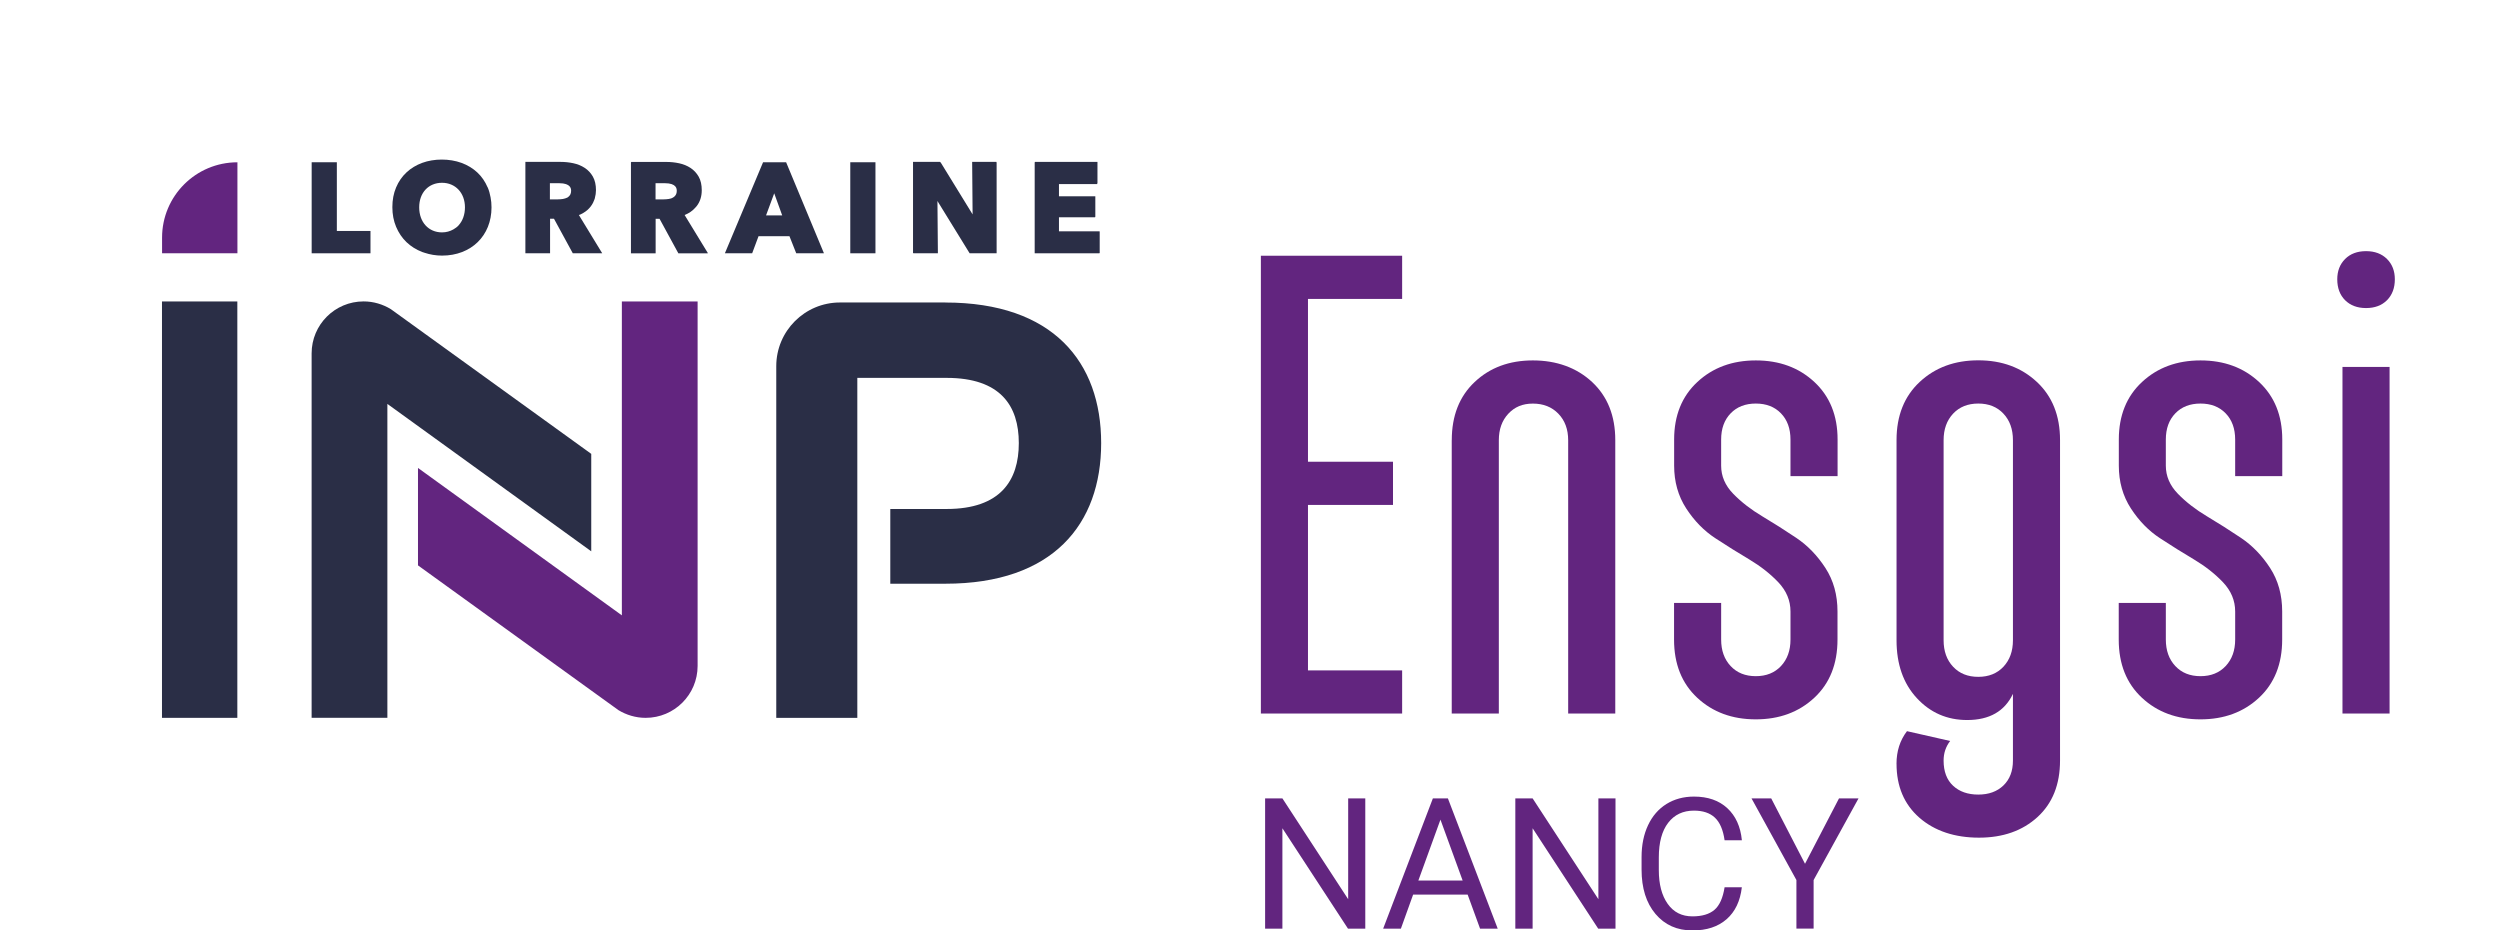 <svg xmlns="http://www.w3.org/2000/svg" viewBox="0 0 561.02 208.8"><defs><style>      .cls-1 {        fill: #62257f;      }      .cls-2 {        fill: #2a2e46;      }    </style></defs><g id="Logo"><g id="INP"><path class="cls-2" d="m212.15,67.88h-23.66c-7.89,0-14.29,6.4-14.29,14.29v78.92h18.19v-76.29h20.04c12.08,0,16.2,6.25,16.2,14.64s-4.12,14.78-16.2,14.78h-12.64v16.77h12.36c24.16,0,34.96-13.36,34.96-31.55s-10.8-31.55-34.96-31.55Z"></path><rect class="cls-2" x="36.35" y="67.65" width="16.91" height="93.44"></rect><path class="cls-1" d="m36.37,56.84h16.91v-20.42h0c-9.34,0-16.91,7.57-16.91,16.91v3.51Z"></path><path class="cls-2" d="m132.69,101.86l-44.99-32.49h0c-1.78-1.08-3.87-1.73-6.11-1.73-6.44,0-11.66,5.22-11.66,11.66v81.78h17v-70.44l45.75,33.08v-21.86Z"></path><path class="cls-1" d="m93.79,126.87l44.99,32.49h0c1.78,1.08,3.87,1.73,6.11,1.73,6.44,0,11.66-5.22,11.66-11.66v-81.78h-17v70.44l-45.75-33.08v21.86Z"></path></g><g id="Lorraine"><polygon class="cls-2" points="246.78 51.93 246.71 51.93 246.71 51.91 237.64 51.91 237.64 48.76 245.75 48.76 245.75 48.67 245.8 48.67 245.8 44.05 237.64 44.05 237.64 41.31 246.22 41.31 246.22 41.14 246.28 41.14 246.28 36.33 232.24 36.33 232.24 36.41 232.19 36.41 232.19 56.84 246.71 56.84 246.71 56.8 246.78 56.8 246.78 51.93"></polygon><polygon class="cls-2" points="223.59 36.33 218.16 36.33 218.26 48.11 211.07 36.41 210.99 36.41 210.94 36.33 204.89 36.33 204.89 56.8 204.99 56.8 204.99 56.84 210.47 56.84 210.37 45.11 217.57 56.8 217.58 56.8 217.6 56.84 223.65 56.84 223.65 36.41 223.59 36.41 223.59 36.33"></polygon><rect class="cls-2" x="190.81" y="36.41" width="5.65" height="20.43"></rect><path class="cls-2" d="m171.24,36.41l-8.57,20.43h6.12l1.43-3.83h6.94l1.52,3.83h6.22l-8.49-20.43h-5.18Zm4.29,11.92h-3.62l1.83-4.95,1.79,4.95Z"></path><path class="cls-2" d="m153.64,48.25c1-.4,1.81-.97,2.42-1.68.08-.09.18-.18.25-.28.78-.98,1.17-2.19,1.17-3.61,0-1.19-.23-2.22-.69-3.03-.46-.81-1.08-1.48-1.84-1.97-.75-.49-1.61-.84-2.55-1.04-.92-.2-1.88-.3-2.85-.3h-7.91v.08h-.05v20.43h5.54v-7.75h.88l4.22,7.75h6.59l-.02-.04h.06l-5.22-8.55Zm-3.03-3.73s-.03,0-.05.02c-.16.05-.32.09-.49.11-.39.06-.77.09-1.14.09h-1.82v-3.63h2.06c2.7,0,2.7,1.3,2.7,1.73,0,.76-.37,1.3-1.08,1.61-.06.02-.11.05-.17.07Z"></path><path class="cls-2" d="m135.12,56.8l-5.21-8.54c1.47-.57,2.54-1.52,3.17-2.75,0,0,0,0,0,0,.1-.2.19-.42.27-.64.04-.09.08-.19.11-.28.02-.06.03-.13.04-.19.15-.54.24-1.11.24-1.73,0-1.19-.23-2.22-.69-3.03-.46-.81-1.08-1.48-1.84-1.97-.75-.49-1.61-.84-2.55-1.04-.92-.2-1.88-.3-2.85-.3h-7.91v.08h0v20.43h5.54v-7.75h.88l4.22,7.75h6.59l-.02-.04h.02Zm-7.76-12.49s-.07.03-.1.05c-.28.13-.59.23-.94.29-.39.06-.77.09-1.14.09h-1.78v-3.63h2.06c2.7,0,2.7,1.3,2.7,1.73,0,.61-.23,1.07-.69,1.39-.04.03-.08.06-.12.08Z"></path><path class="cls-2" d="m109.43,42.06c-.56-1.32-1.34-2.45-2.33-3.37-.99-.92-2.18-1.64-3.54-2.14-2.71-.99-6.13-.99-8.82,0-1.35.5-2.54,1.22-3.52,2.14-.99.92-1.78,2.06-2.33,3.37-.56,1.31-.84,2.8-.84,4.42s.28,3.09.84,4.42c.56,1.33,1.34,2.49,2.33,3.44.99.95,2.18,1.69,3.52,2.21.18.07.36.12.55.18,1.2.4,2.51.63,3.91.63,6.53,0,11.1-4.45,11.1-10.82,0-.79-.07-1.54-.21-2.26-.14-.78-.35-1.53-.64-2.22Zm-6.53,8.53s0,0,0,0c-.33.36-.73.64-1.16.89-.74.42-1.59.67-2.55.67-3.02,0-5.12-2.31-5.12-5.62s2.11-5.51,5.12-5.51,5.15,2.27,5.15,5.51c0,1.64-.52,3.04-1.42,4.03,0,0-.01.02-.02.02Z"></path><polygon class="cls-2" points="75.59 36.41 69.94 36.41 69.94 56.84 83.14 56.84 83.14 51.83 75.59 51.83 75.59 36.41"></polygon></g></g><g id="Ecole"><g><path class="cls-1" d="m314.65,160.12h-31.7V57.39h31.7v9.69h-21.13v36.54h19.08v9.69h-19.08v37.13h21.13v9.69Z"></path><path class="cls-1" d="m325.79,98.78c0-5.48,1.71-9.83,5.14-13.06,3.42-3.23,7.78-4.84,13.06-4.84s9.81,1.61,13.28,4.84c3.47,3.23,5.21,7.58,5.21,13.06v61.34h-10.57v-61.34c0-2.44-.74-4.43-2.2-5.94-1.47-1.52-3.38-2.27-5.72-2.27s-4.09.76-5.51,2.27c-1.42,1.52-2.13,3.5-2.13,5.94v61.34h-10.57v-61.34Z"></path><path class="cls-1" d="m375.69,98.63c0-5.38,1.74-9.69,5.21-12.91,3.47-3.23,7.85-4.84,13.13-4.84s9.66,1.61,13.13,4.84c3.47,3.23,5.21,7.53,5.21,12.91v8.22h-10.57v-8.22c0-2.44-.71-4.4-2.13-5.87s-3.3-2.2-5.65-2.2-4.23.73-5.65,2.2c-1.42,1.47-2.13,3.43-2.13,5.87v5.87c0,2.35.9,4.45,2.71,6.31,1.81,1.86,3.99,3.55,6.53,5.06,2.54,1.52,5.09,3.13,7.63,4.84,2.54,1.71,4.72,3.96,6.53,6.75,1.81,2.79,2.71,6.04,2.71,9.76v6.31c0,5.48-1.74,9.83-5.21,13.06-3.47,3.23-7.85,4.84-13.13,4.84s-9.66-1.61-13.13-4.84c-3.47-3.23-5.21-7.58-5.21-13.06v-8.22h10.57v8.22c0,2.45.71,4.43,2.13,5.94,1.42,1.52,3.3,2.27,5.65,2.27s4.23-.76,5.65-2.27c1.42-1.52,2.13-3.5,2.13-5.94v-6.31c0-2.44-.91-4.62-2.71-6.53-1.81-1.91-3.99-3.62-6.53-5.14-2.54-1.51-5.09-3.1-7.63-4.77-2.54-1.66-4.72-3.89-6.53-6.68-1.81-2.79-2.71-5.99-2.71-9.61v-5.87Z"></path><path class="cls-1" d="m425.59,171.42c0-2.84.78-5.28,2.35-7.34l9.69,2.2c-.98,1.27-1.47,2.74-1.47,4.4,0,2.44.71,4.33,2.13,5.65,1.42,1.32,3.3,1.98,5.65,1.98s4.23-.68,5.65-2.05c1.42-1.37,2.13-3.23,2.13-5.58v-14.97c-1.86,3.91-5.28,5.87-10.27,5.87-4.5,0-8.27-1.64-11.3-4.92-3.04-3.28-4.55-7.61-4.55-12.99v-44.91c0-5.48,1.74-9.83,5.21-13.06,3.47-3.23,7.85-4.84,13.14-4.84s9.66,1.61,13.13,4.84c3.47,3.23,5.21,7.58,5.21,13.06v71.91c0,5.38-1.69,9.61-5.06,12.69-3.38,3.08-7.75,4.62-13.14,4.62s-9.93-1.49-13.35-4.47c-3.42-2.99-5.14-7.02-5.14-12.11Zm24-78.59c-1.42-1.52-3.3-2.27-5.65-2.27s-4.23.76-5.65,2.27c-1.42,1.52-2.13,3.5-2.13,5.94v44.91c0,2.45.71,4.43,2.13,5.94,1.42,1.52,3.3,2.27,5.65,2.27s4.23-.76,5.65-2.27c1.42-1.52,2.13-3.5,2.13-5.94v-44.91c0-2.44-.71-4.43-2.13-5.94Z"></path><path class="cls-1" d="m475.48,98.63c0-5.38,1.74-9.69,5.21-12.91,3.47-3.23,7.85-4.84,13.13-4.84s9.66,1.61,13.13,4.84c3.47,3.23,5.21,7.53,5.21,12.91v8.22h-10.57v-8.22c0-2.44-.71-4.4-2.13-5.87-1.42-1.47-3.3-2.2-5.65-2.2s-4.23.73-5.65,2.2c-1.42,1.47-2.13,3.43-2.13,5.87v5.87c0,2.35.9,4.45,2.71,6.31,1.81,1.86,3.99,3.55,6.53,5.06,2.54,1.52,5.09,3.13,7.63,4.84,2.54,1.71,4.72,3.96,6.53,6.75,1.81,2.79,2.71,6.04,2.71,9.76v6.31c0,5.48-1.74,9.83-5.21,13.06-3.47,3.23-7.85,4.84-13.13,4.84s-9.66-1.61-13.13-4.84c-3.47-3.23-5.21-7.58-5.21-13.06v-8.22h10.57v8.22c0,2.45.71,4.43,2.13,5.94,1.42,1.52,3.3,2.27,5.65,2.27s4.23-.76,5.65-2.27c1.42-1.52,2.13-3.5,2.13-5.94v-6.31c0-2.44-.91-4.62-2.71-6.53-1.81-1.91-3.99-3.62-6.53-5.14-2.54-1.51-5.09-3.1-7.63-4.77-2.54-1.66-4.72-3.89-6.53-6.68-1.81-2.79-2.71-5.99-2.71-9.61v-5.87Z"></path><path class="cls-1" d="m524.5,62.67c0-1.86.59-3.38,1.76-4.55,1.17-1.17,2.74-1.76,4.7-1.76s3.52.59,4.7,1.76c1.17,1.17,1.76,2.69,1.76,4.55,0,1.96-.59,3.52-1.76,4.7-1.17,1.17-2.74,1.76-4.7,1.76s-3.52-.59-4.7-1.76c-1.17-1.17-1.76-2.74-1.76-4.7Zm1.17,19.67h10.57v77.78h-10.57v-77.78Z"></path></g><g><path class="cls-1" d="m306.38,208.4h-3.88l-14.72-22.53v22.53h-3.88v-29.24h3.88l14.76,22.63v-22.63h3.84v29.24Z"></path><path class="cls-1" d="m329.37,200.75h-12.25l-2.75,7.65h-3.98l11.16-29.24h3.37l11.18,29.24h-3.96l-2.79-7.65Zm-11.08-3.15h9.94l-4.98-13.67-4.96,13.67Z"></path><path class="cls-1" d="m362.53,208.4h-3.88l-14.72-22.53v22.53h-3.88v-29.24h3.88l14.76,22.63v-22.63h3.84v29.24Z"></path><path class="cls-1" d="m390.88,199.12c-.36,3.09-1.5,5.48-3.42,7.16s-4.47,2.52-7.66,2.52c-3.45,0-6.22-1.24-8.3-3.71s-3.12-5.79-3.12-9.94v-2.81c0-2.72.49-5.11,1.46-7.17s2.35-3.64,4.13-4.75c1.78-1.1,3.84-1.66,6.18-1.66,3.11,0,5.6.87,7.47,2.6s2.97,4.13,3.27,7.2h-3.88c-.33-2.34-1.06-4.03-2.18-5.08-1.12-1.05-2.68-1.57-4.69-1.57-2.46,0-4.39.91-5.79,2.73-1.4,1.82-2.1,4.41-2.1,7.78v2.83c0,3.18.66,5.7,1.99,7.58,1.33,1.88,3.18,2.81,5.56,2.81,2.14,0,3.79-.49,4.93-1.46s1.9-2.66,2.28-5.07h3.88Z"></path><path class="cls-1" d="m405.06,193.84l7.63-14.68h4.38l-10.08,18.33v10.9h-3.86v-10.9l-10.08-18.33h4.42l7.59,14.68Z"></path></g></g></svg>